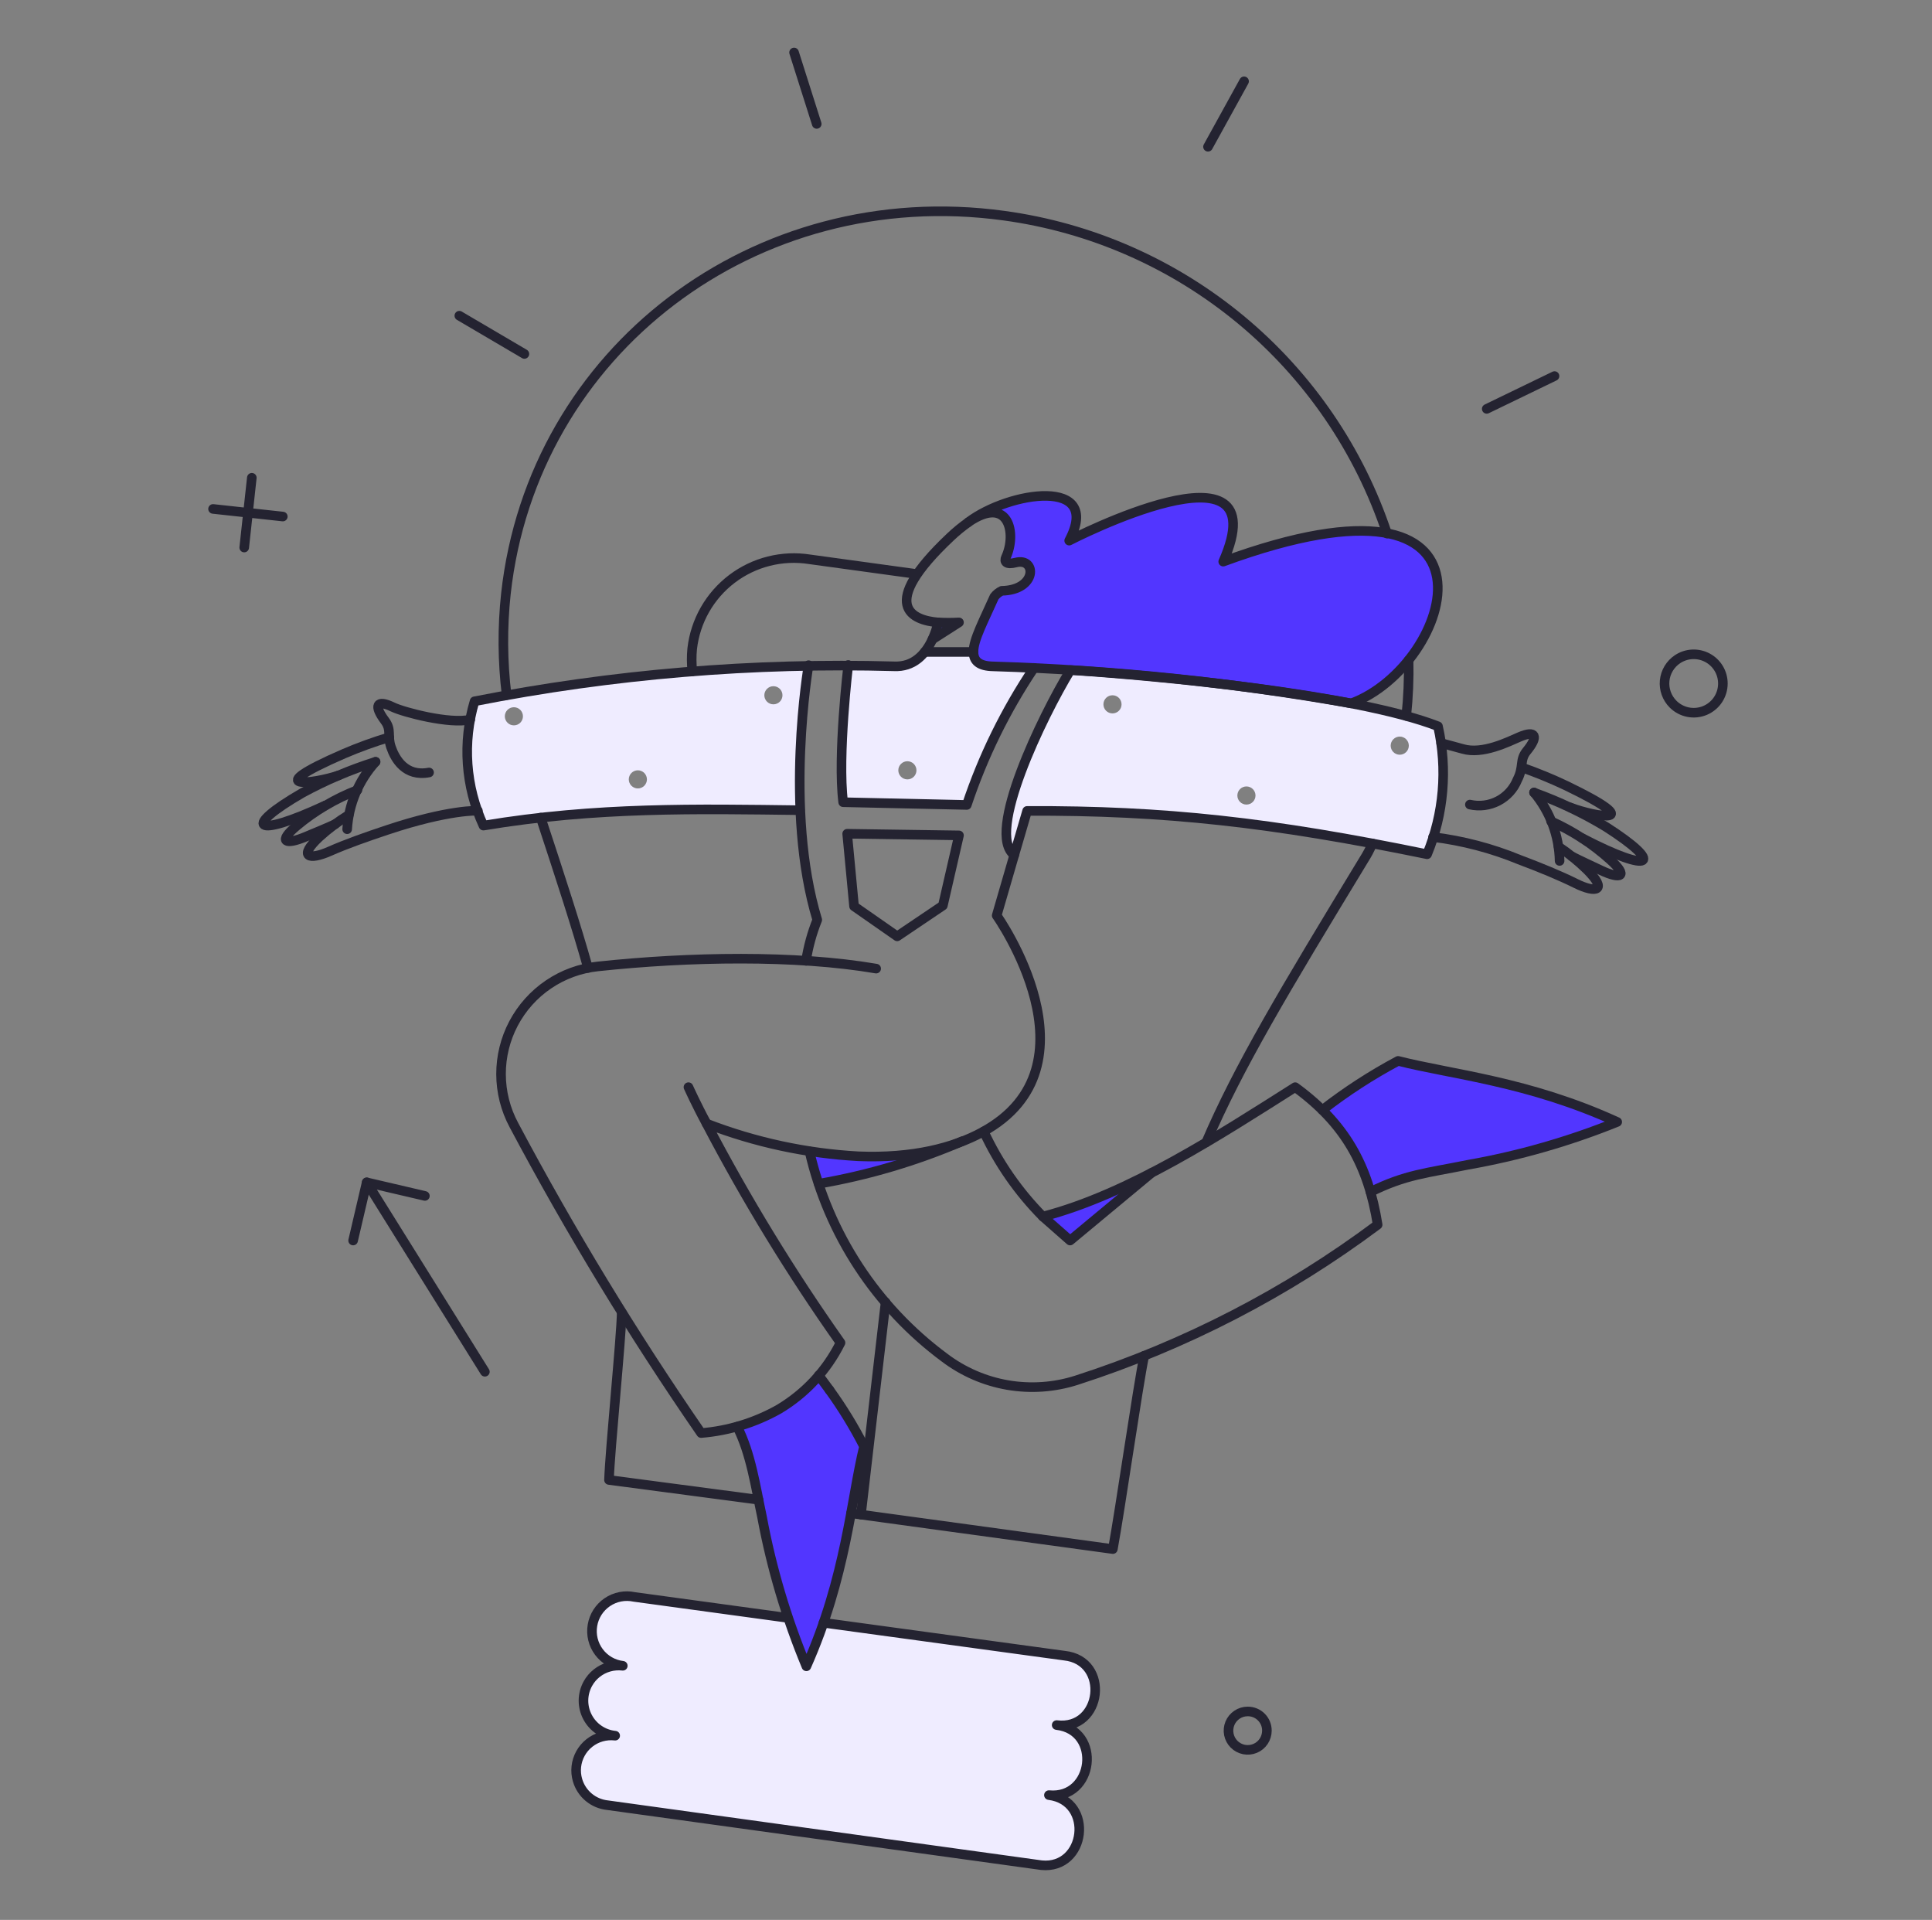 <svg width="155" height="154" viewBox="0 0 155 154" fill="none" xmlns="http://www.w3.org/2000/svg">
<rect x="0" y="0" width="155" height="154" fill="#808080" stroke="none"/>
<path d="M84.938 138.401C88.547 138.651 88.995 133.201 85.398 132.83L50.909 128.076C50.542 127.998 50.164 127.994 49.796 128.064C49.428 128.134 49.078 128.277 48.766 128.485C48.454 128.692 48.186 128.96 47.979 129.272C47.772 129.585 47.629 129.935 47.559 130.303C47.489 130.672 47.494 131.05 47.573 131.417C47.651 131.783 47.803 132.13 48.018 132.437C48.232 132.745 48.506 133.006 48.823 133.206C49.14 133.406 49.494 133.54 49.864 133.601C49.479 133.58 49.093 133.637 48.731 133.769C48.369 133.901 48.037 134.104 47.755 134.368C47.474 134.632 47.249 134.949 47.093 135.302C46.938 135.655 46.856 136.036 46.852 136.421C46.852 137.108 47.104 137.77 47.56 138.283C48.016 138.797 48.645 139.124 49.326 139.205C48.766 139.146 48.201 139.257 47.705 139.523C47.208 139.789 46.803 140.197 46.541 140.696C46.28 141.195 46.175 141.761 46.239 142.32C46.303 142.88 46.533 143.407 46.9 143.834C47.144 144.118 47.441 144.351 47.776 144.518C48.111 144.685 48.475 144.783 48.849 144.807L83.304 149.565C87.231 150.003 87.728 144.68 84.375 144.028C87.855 144.108 88.268 138.955 84.938 138.401Z" fill="#EFECFF"/>
<path fill-rule="evenodd" clip-rule="evenodd" d="M38.09 56.253C46.918 54.527 55.877 53.562 64.87 53.37C64.279 57.214 64.056 61.105 64.204 64.991L63.224 64.979H63.22H63.214C55.383 64.877 47.495 64.775 38.817 66.227C37.366 63.102 37.108 59.555 38.09 56.253ZM41.742 57.97C41.879 57.834 41.955 57.649 41.955 57.456C41.955 57.263 41.879 57.078 41.742 56.942C41.606 56.805 41.421 56.729 41.228 56.729C41.035 56.729 40.85 56.805 40.714 56.942C40.646 57.009 40.593 57.089 40.556 57.178C40.52 57.266 40.501 57.36 40.501 57.456C40.501 57.649 40.577 57.834 40.714 57.97C40.85 58.107 41.035 58.183 41.228 58.183C41.421 58.183 41.606 58.107 41.742 57.97ZM51.901 62.516C51.901 62.708 51.824 62.893 51.688 63.03C51.551 63.166 51.366 63.243 51.173 63.243C50.981 63.243 50.796 63.166 50.659 63.03C50.523 62.893 50.446 62.708 50.446 62.516C50.446 62.323 50.523 62.138 50.659 62.001C50.796 61.865 50.981 61.788 51.173 61.788C51.366 61.788 51.551 61.865 51.688 62.001C51.824 62.138 51.901 62.323 51.901 62.516ZM62.563 56.283C62.631 56.216 62.684 56.136 62.721 56.047C62.757 55.959 62.776 55.865 62.776 55.769C62.776 55.674 62.757 55.579 62.721 55.491C62.684 55.403 62.631 55.322 62.563 55.255C62.495 55.187 62.415 55.134 62.327 55.097C62.239 55.061 62.144 55.042 62.049 55.042C61.953 55.042 61.859 55.061 61.77 55.097C61.682 55.134 61.602 55.187 61.535 55.255C61.398 55.391 61.321 55.576 61.321 55.769C61.321 55.962 61.398 56.147 61.535 56.283C61.671 56.42 61.856 56.496 62.049 56.496C62.242 56.496 62.427 56.42 62.563 56.283Z" fill="#EFECFF"/>
<path fill-rule="evenodd" clip-rule="evenodd" d="M78.115 52.279C78.115 53.007 78.552 53.428 79.729 53.457C80.811 53.48 81.892 53.519 82.972 53.575C80.69 56.98 78.875 60.677 77.578 64.566L67.647 64.348C67.277 61.33 67.763 56.167 68.069 53.341L71.776 53.428C72.245 53.455 72.714 53.365 73.14 53.168C73.566 52.97 73.937 52.67 74.219 52.294V52.279H78.115ZM73.312 62.303C73.448 62.167 73.525 61.982 73.525 61.789C73.525 61.596 73.448 61.411 73.312 61.274C73.176 61.138 72.991 61.061 72.798 61.061C72.605 61.061 72.42 61.138 72.284 61.274C72.147 61.411 72.07 61.596 72.07 61.789C72.07 61.982 72.147 62.167 72.284 62.303C72.42 62.439 72.605 62.516 72.798 62.516C72.991 62.516 73.176 62.439 73.312 62.303Z" fill="#EFECFF"/>
<path fill-rule="evenodd" clip-rule="evenodd" d="M85.894 53.736C92.554 54.172 108.795 55.655 115.367 58.243C116.125 61.678 115.821 65.262 114.495 68.521C102.049 65.964 93.47 65.002 82.405 65.046L81.388 68.566C79.075 66.865 83.627 57.458 85.894 53.736ZM89.767 57.011C89.835 56.943 89.888 56.863 89.925 56.775C89.961 56.686 89.98 56.592 89.98 56.496C89.98 56.401 89.961 56.306 89.924 56.218C89.888 56.129 89.834 56.049 89.767 55.982C89.699 55.914 89.619 55.861 89.531 55.824C89.442 55.788 89.348 55.769 89.252 55.769C89.156 55.769 89.062 55.788 88.974 55.824C88.885 55.861 88.805 55.914 88.738 55.982C88.601 56.119 88.525 56.304 88.525 56.497C88.525 56.69 88.602 56.875 88.738 57.011C88.874 57.147 89.06 57.224 89.253 57.224C89.446 57.224 89.631 57.147 89.767 57.011ZM100.726 63.81C100.726 64.003 100.649 64.188 100.513 64.324C100.376 64.461 100.191 64.537 99.998 64.537C99.805 64.537 99.62 64.461 99.484 64.324C99.347 64.188 99.271 64.003 99.271 63.81C99.271 63.617 99.347 63.432 99.484 63.295C99.62 63.159 99.805 63.082 99.998 63.082C100.191 63.082 100.376 63.159 100.513 63.295C100.649 63.432 100.726 63.617 100.726 63.81ZM112.813 60.325C112.881 60.258 112.934 60.178 112.971 60.089C113.007 60.001 113.026 59.906 113.026 59.811C113.026 59.715 113.007 59.621 112.971 59.532C112.934 59.444 112.88 59.364 112.813 59.296C112.745 59.229 112.665 59.175 112.577 59.139C112.488 59.102 112.394 59.083 112.298 59.083C112.203 59.083 112.108 59.102 112.02 59.139C111.932 59.175 111.851 59.229 111.784 59.297C111.647 59.433 111.571 59.618 111.571 59.811C111.571 60.004 111.648 60.189 111.784 60.326C111.921 60.462 112.106 60.539 112.299 60.539C112.492 60.538 112.677 60.462 112.813 60.325Z" fill="#EFECFF"/>
<path d="M76.937 49.924L74.8 51.291C75.002 50.853 75.158 50.395 75.265 49.924C75.822 49.956 76.38 49.956 76.937 49.924Z" fill="#5236FF"/>
<path d="M98.137 45.053C102.746 34.599 85.778 43.37 85.778 43.37C88.482 38.252 80.951 39.415 77.693 41.886C81.009 39.633 81.59 42.904 80.674 44.766C80.514 45.158 80.703 45.347 81.503 45.144C83.175 44.722 83.221 47.363 80.369 47.412C80.134 47.522 79.93 47.686 79.773 47.892C78.9 49.796 78.1 51.323 78.1 52.297C78.1 53.039 78.537 53.461 79.715 53.475C89.335 53.772 98.922 54.759 108.402 56.427C109.755 55.942 110.987 55.172 112.016 54.168C113.045 53.164 113.845 51.951 114.363 50.611C120.063 37.013 98.137 45.053 98.137 45.053Z" fill="#5236FF"/>
<path d="M65.683 110.337C63.98 112.345 61.693 113.773 59.141 114.423C60.173 116.284 60.682 119.541 61.13 121.664C61.894 125.776 63.088 129.797 64.692 133.659C67.891 126.465 68.269 120.297 69.316 116.022C68.27 114.027 67.054 112.125 65.683 110.337Z" fill="#5236FF"/>
<path d="M112.167 85.082C110.032 86.217 107.998 87.536 106.09 89.022C107.937 90.838 109.272 93.111 109.958 95.609C114.358 93.408 121.826 93.419 129.746 89.996C122.593 86.725 116.428 86.187 112.167 85.082Z" fill="#5236FF"/>
<path d="M92.379 94.082L85.851 99.505L83.655 97.586C86.684 96.743 89.609 95.568 92.379 94.082Z" fill="#5236FF"/>
<path d="M64.942 92.351C65.146 93.209 65.393 94.082 65.684 94.953C69.648 94.27 73.518 93.122 77.214 91.535C73.448 93.047 68.933 92.983 64.942 92.351Z" fill="#5236FF"/>
<path d="M66.065 130.165L85.388 132.803C89.099 133.187 88.434 138.832 84.775 138.372C88.43 138.793 87.771 144.342 84.153 143.991C87.817 144.454 87.127 149.972 83.55 149.611L48.742 144.799C48.187 144.742 47.662 144.521 47.233 144.165C46.805 143.808 46.492 143.332 46.335 142.797C46.23 142.442 46.197 142.07 46.237 141.702C46.278 141.334 46.39 140.977 46.569 140.653C46.748 140.329 46.989 140.043 47.279 139.813C47.569 139.582 47.902 139.412 48.258 139.311C48.614 139.21 48.986 139.18 49.354 139.223C48.889 139.177 48.444 139.016 48.056 138.755C47.669 138.495 47.353 138.142 47.136 137.729C46.918 137.316 46.807 136.855 46.811 136.389C46.816 135.922 46.936 135.464 47.161 135.055C47.341 134.728 47.584 134.44 47.876 134.209C48.168 133.977 48.503 133.805 48.862 133.704C49.22 133.602 49.596 133.573 49.966 133.617C49.589 133.573 49.226 133.453 48.897 133.264C48.568 133.075 48.281 132.821 48.054 132.517C47.826 132.214 47.662 131.868 47.572 131.499C47.482 131.131 47.468 130.748 47.531 130.374C47.593 130 47.73 129.642 47.934 129.323C48.139 129.003 48.406 128.729 48.719 128.516C49.033 128.302 49.386 128.155 49.758 128.082C50.131 128.009 50.514 128.013 50.884 128.093L63.161 129.769" stroke="#242331" stroke-width="0.769" stroke-linecap="round" stroke-linejoin="round"/>
<path d="M111.281 42.8C109.053 36.101 104.992 30.161 99.559 25.653C94.126 21.146 87.538 18.251 80.543 17.298C60.595 14.561 42.732 28.146 40.588 47.627C40.296 50.33 40.316 53.057 40.646 55.755" stroke="#242331" stroke-width="0.769" stroke-linecap="round" stroke-linejoin="round"/>
<path d="M112.821 57.427C112.98 55.942 113.043 54.448 113.01 52.954" stroke="#242331" stroke-width="0.769" stroke-linecap="round" stroke-linejoin="round"/>
<path d="M110.107 67.656C109.912 68.114 109.678 68.554 109.409 68.973C103.041 79.458 99.362 85.58 96.773 91.626" stroke="#242331" stroke-width="0.769" stroke-linecap="round" stroke-linejoin="round"/>
<path d="M68.277 121.382L89.282 124.255C89.878 121.028 91.272 111.301 91.797 108.756" stroke="#242331" stroke-width="0.769" stroke-linecap="round" stroke-linejoin="round"/>
<path d="M49.877 105.278C49.847 107.28 48.935 116.306 48.859 118.712L60.854 120.297" stroke="#242331" stroke-width="0.769" stroke-linecap="round" stroke-linejoin="round"/>
<path d="M43.38 65.584C44.979 70.44 46.229 74.263 47.174 77.637" stroke="#242331" stroke-width="0.769" stroke-linecap="round" stroke-linejoin="round"/>
<path d="M73.535 46.042L64.957 44.864C63.865 44.692 62.75 44.743 61.679 45.013C60.608 45.282 59.602 45.766 58.722 46.434C57.842 47.102 57.106 47.941 56.558 48.9C56.011 49.86 55.662 50.92 55.535 52.018C55.474 52.627 55.477 53.241 55.546 53.849" stroke="#242331" stroke-width="0.769" stroke-linecap="round" stroke-linejoin="round"/>
<path d="M69.072 121.49L71.049 104.463" stroke="#242331" stroke-width="0.769" stroke-linecap="round" stroke-linejoin="round"/>
<path d="M64.869 53.356C64.869 53.356 62.879 64.959 65.567 73.784C65.143 74.842 64.841 75.944 64.665 77.07" stroke="#242331" stroke-width="0.769" stroke-linecap="round" stroke-linejoin="round"/>
<path d="M64.171 64.988C56.014 64.886 47.843 64.712 38.785 66.223C37.342 63.097 37.088 59.552 38.072 56.253C49.158 54.074 60.452 53.133 71.746 53.447C73.23 53.509 74.202 52.573 74.8 51.295C75.002 50.856 75.158 50.398 75.265 49.928C73.199 49.753 70.367 48.621 76.24 43.08C76.695 42.648 77.181 42.249 77.694 41.887" stroke="#242331" stroke-width="0.769" stroke-linecap="round" stroke-linejoin="round"/>
<path d="M115.366 58.255C108.829 55.707 92.926 54.199 85.879 53.748C83.611 57.471 79.06 66.878 81.372 68.579L82.404 65.045C93.469 65.002 102.048 65.964 114.494 68.521C115.837 65.271 116.142 61.685 115.366 58.255Z" stroke="#242331" stroke-width="0.769" stroke-linecap="round" stroke-linejoin="round"/>
<path d="M80.705 44.697C81.577 42.825 80.971 39.654 77.693 41.882C80.951 39.411 88.484 38.247 85.778 43.365C85.778 43.365 102.746 34.597 98.137 45.049C122.015 36.297 116.559 53.44 108.402 56.419C98.923 54.741 89.336 53.75 79.715 53.453C78.537 53.437 78.1 53.017 78.1 52.275C78.1 51.301 78.924 49.785 79.773 47.87C79.93 47.665 80.135 47.5 80.369 47.39C83.221 47.339 83.175 44.698 81.503 45.121C80.714 45.326 80.543 45.047 80.705 44.697Z" stroke="#242331" stroke-width="0.769" stroke-linecap="round" stroke-linejoin="round"/>
<path d="M122.127 61.571C123.319 61.99 124.489 62.47 125.631 63.01C132.443 66.295 127.943 65.526 125.995 64.77" stroke="#242331" stroke-width="0.769" stroke-linecap="round" stroke-linejoin="round"/>
<path d="M125.035 67.91C125.856 68.458 126.625 69.081 127.331 69.771C129.004 71.443 128.059 71.675 126.445 70.876C125.122 70.221 123.552 69.58 121.894 68.957C119.678 68.044 117.349 67.434 114.971 67.141" stroke="#242331" stroke-width="0.769" stroke-linecap="round" stroke-linejoin="round"/>
<path d="M125.123 69.058C125.087 67.046 124.363 65.107 123.072 63.563" stroke="#242331" stroke-width="0.769" stroke-linecap="round" stroke-linejoin="round"/>
<path d="M126.112 68.695C126.766 69.029 127.594 69.408 128.452 69.815C130.022 70.558 130.691 70.324 129.194 68.973C127.78 67.699 126.176 66.654 124.439 65.876" stroke="#242331" stroke-width="0.769" stroke-linecap="round" stroke-linejoin="round"/>
<path d="M126.955 67.241C132.64 70.193 133.522 69.313 128.844 66.323C127.016 65.218 125.083 64.297 123.072 63.575" stroke="#242331" stroke-width="0.769" stroke-linecap="round" stroke-linejoin="round"/>
<path d="M117.926 64.537C118.693 64.713 119.499 64.609 120.197 64.244C120.895 63.879 121.44 63.278 121.735 62.547C122.284 61.484 121.88 60.977 122.491 60.235C123.436 59.087 123.251 58.528 121.895 59.116C121.01 59.498 118.943 60.541 117.359 60.075C116.694 59.89 116.027 59.712 115.618 59.608" stroke="#242331" stroke-width="0.769" stroke-linecap="round" stroke-linejoin="round"/>
<path d="M31.226 59.139C29.995 59.506 28.786 59.944 27.605 60.451C20.669 63.461 25.191 62.865 27.169 62.196" stroke="#242331" stroke-width="0.769" stroke-linecap="round" stroke-linejoin="round"/>
<path d="M27.983 65.366C27.14 65.882 26.348 66.475 25.616 67.139C23.884 68.753 24.801 69.014 26.445 68.287C27.796 67.69 29.397 67.128 31.068 66.571C36.042 64.913 38.338 65.031 38.338 65.031" stroke="#242331" stroke-width="0.769" stroke-linecap="round" stroke-linejoin="round"/>
<path d="M27.852 66.514C27.974 64.504 28.777 62.596 30.131 61.105" stroke="#242331" stroke-width="0.769" stroke-linecap="round" stroke-linejoin="round"/>
<path d="M26.892 66.107C26.223 66.413 25.379 66.761 24.507 67.124C22.907 67.793 22.252 67.545 23.794 66.252C25.253 65.031 26.903 64.058 28.677 63.371" stroke="#242331" stroke-width="0.769" stroke-linecap="round" stroke-linejoin="round"/>
<path d="M26.092 64.61C20.276 67.314 19.444 66.378 24.246 63.607C26.121 62.583 28.093 61.746 30.131 61.105" stroke="#242331" stroke-width="0.769" stroke-linecap="round" stroke-linejoin="round"/>
<path d="M37.723 57.718C36.11 58.11 32.374 57.133 31.515 56.715C30.194 56.07 29.976 56.611 30.875 57.804C31.443 58.56 31.052 58.996 31.369 59.928C31.691 60.872 32.517 62.327 34.423 61.963" stroke="#242331" stroke-width="0.769" stroke-linecap="round" stroke-linejoin="round"/>
<path d="M65.684 110.323L66.541 111.486" stroke="#242331" stroke-width="0.769" stroke-linecap="round" stroke-linejoin="round"/>
<path d="M66.542 111.486C67.583 112.924 68.512 114.441 69.319 116.022C68.272 120.297 67.894 126.462 64.695 133.659C63.091 129.797 61.897 125.776 61.133 121.664C60.624 119.292 60.246 116.589 59.144 114.438" stroke="#242331" stroke-width="0.769" stroke-linecap="round" stroke-linejoin="round"/>
<path d="M106.09 89.037C108 87.552 110.033 86.234 112.167 85.096C116.428 86.186 122.593 86.725 129.746 89.994C125.87 91.56 121.84 92.714 117.722 93.438C114.457 94.101 112.747 94.213 109.95 95.608" stroke="#242331" stroke-width="0.769" stroke-linecap="round" stroke-linejoin="round"/>
<path d="M38.901 110.032L29.421 94.838" stroke="#242331" stroke-width="0.769" stroke-linecap="round" stroke-linejoin="round"/>
<path d="M28.33 99.505L29.421 94.838L34.088 95.928" stroke="#242331" stroke-width="0.769" stroke-linecap="round" stroke-linejoin="round"/>
<path d="M138.223 54.824C138.224 55.288 138.087 55.741 137.83 56.127C137.573 56.513 137.207 56.813 136.779 56.991C136.351 57.168 135.879 57.214 135.425 57.123C134.97 57.032 134.553 56.808 134.226 56.48C133.981 56.235 133.794 55.939 133.677 55.613C133.56 55.287 133.517 54.939 133.551 54.595C133.585 54.25 133.695 53.918 133.873 53.621C134.052 53.324 134.293 53.07 134.581 52.878C134.934 52.642 135.344 52.507 135.767 52.486C136.19 52.465 136.612 52.56 136.986 52.76C137.359 52.959 137.672 53.257 137.89 53.621C138.108 53.984 138.223 54.4 138.223 54.824Z" stroke="#242331" stroke-width="0.769" stroke-linecap="round" stroke-linejoin="round"/>
<path d="M101.641 138.821C101.64 139.126 101.55 139.424 101.381 139.677C101.211 139.931 100.971 140.128 100.689 140.245C100.408 140.361 100.098 140.391 99.799 140.332C99.5 140.272 99.226 140.125 99.01 139.91C98.795 139.694 98.648 139.42 98.588 139.121C98.529 138.822 98.559 138.513 98.675 138.231C98.792 137.949 98.99 137.709 99.243 137.54C99.496 137.37 99.794 137.28 100.099 137.28C100.302 137.278 100.503 137.317 100.691 137.394C100.879 137.471 101.049 137.584 101.192 137.728C101.336 137.871 101.45 138.042 101.527 138.229C101.604 138.417 101.642 138.618 101.641 138.821Z" stroke="#242331" stroke-width="0.769" stroke-linecap="round" stroke-linejoin="round"/>
<path d="M36.851 25.323L42.071 28.391" stroke="#242331" stroke-width="0.769" stroke-linecap="round" stroke-linejoin="round"/>
<path d="M63.706 4.211L65.524 9.94" stroke="#242331" stroke-width="0.769" stroke-linecap="round" stroke-linejoin="round"/>
<path d="M96.915 11.772L99.809 6.523" stroke="#242331" stroke-width="0.769" stroke-linecap="round" stroke-linejoin="round"/>
<path d="M119.277 32.797L124.716 30.165" stroke="#242331" stroke-width="0.769" stroke-linecap="round" stroke-linejoin="round"/>
<path d="M20.203 38.322L19.593 43.919" stroke="#242331" stroke-width="0.769" stroke-linecap="round" stroke-linejoin="round"/>
<path d="M22.689 41.433L17.092 40.823" stroke="#242331" stroke-width="0.769" stroke-linecap="round" stroke-linejoin="round"/>
<path d="M82.957 53.575C80.674 56.98 78.86 60.678 77.563 64.567L67.646 64.348C67.181 60.625 68.054 53.341 68.054 53.341" stroke="#242331" stroke-width="0.769" stroke-linecap="round" stroke-linejoin="round"/>
<path d="M67.967 66.877L68.519 72.694L71.979 75.107L75.644 72.636L76.938 67.008L67.967 66.877Z" stroke="#242331" stroke-width="0.769" stroke-linecap="round" stroke-linejoin="round"/>
<path d="M74.189 52.294H78.086" stroke="#242331" stroke-width="0.769" stroke-linecap="round" stroke-linejoin="round"/>
<path d="M92.379 94.082L85.851 99.505L83.667 97.583" stroke="#242331" stroke-width="0.769" stroke-linecap="round" stroke-linejoin="round"/>
<path d="M81.372 68.579L79.962 73.435C79.962 73.435 88.525 85.515 78.814 90.808C76.505 92.067 73.215 92.923 68.865 92.748C64.693 92.518 60.584 91.634 56.687 90.127C59.875 96.219 63.465 102.091 67.433 107.705C66.331 109.92 64.615 111.77 62.49 113.036C60.573 114.117 58.445 114.769 56.251 114.949C50.772 107.01 45.756 98.761 41.228 90.243C40.556 88.991 40.202 87.593 40.197 86.172C40.193 84.751 40.537 83.351 41.2 82.094C41.864 80.838 42.826 79.763 44.002 78.966C45.178 78.168 46.532 77.672 47.945 77.521C55.317 76.734 63.822 76.59 70.293 77.695" stroke="#242331" stroke-width="0.769" stroke-linecap="round" stroke-linejoin="round"/>
<path d="M56.688 90.127C55.873 88.629 55.233 87.204 55.233 87.204" stroke="#242331" stroke-width="0.769" stroke-linecap="round" stroke-linejoin="round"/>
<path d="M64.942 92.351C66.466 98.981 70.308 104.849 75.775 108.897C77.264 110.027 79.003 110.782 80.845 111.099C82.687 111.415 84.579 111.284 86.359 110.715C95.048 107.919 103.213 103.703 110.525 98.24C109.771 93.486 107.912 90.115 103.909 87.204C97.836 91.05 90.559 95.797 83.667 97.583C81.702 95.597 80.096 93.286 78.922 90.751" stroke="#242331" stroke-width="0.769" stroke-linecap="round" stroke-linejoin="round"/>
<path d="M77.214 91.534C73.518 93.121 69.648 94.268 65.684 94.952" stroke="#242331" stroke-width="0.769" stroke-linecap="round" stroke-linejoin="round"/>
<path d="M75.266 49.924C75.823 49.956 76.381 49.956 76.938 49.924L74.801 51.291" stroke="#242331" stroke-width="0.769" stroke-linecap="round" stroke-linejoin="round"/>
</svg>
